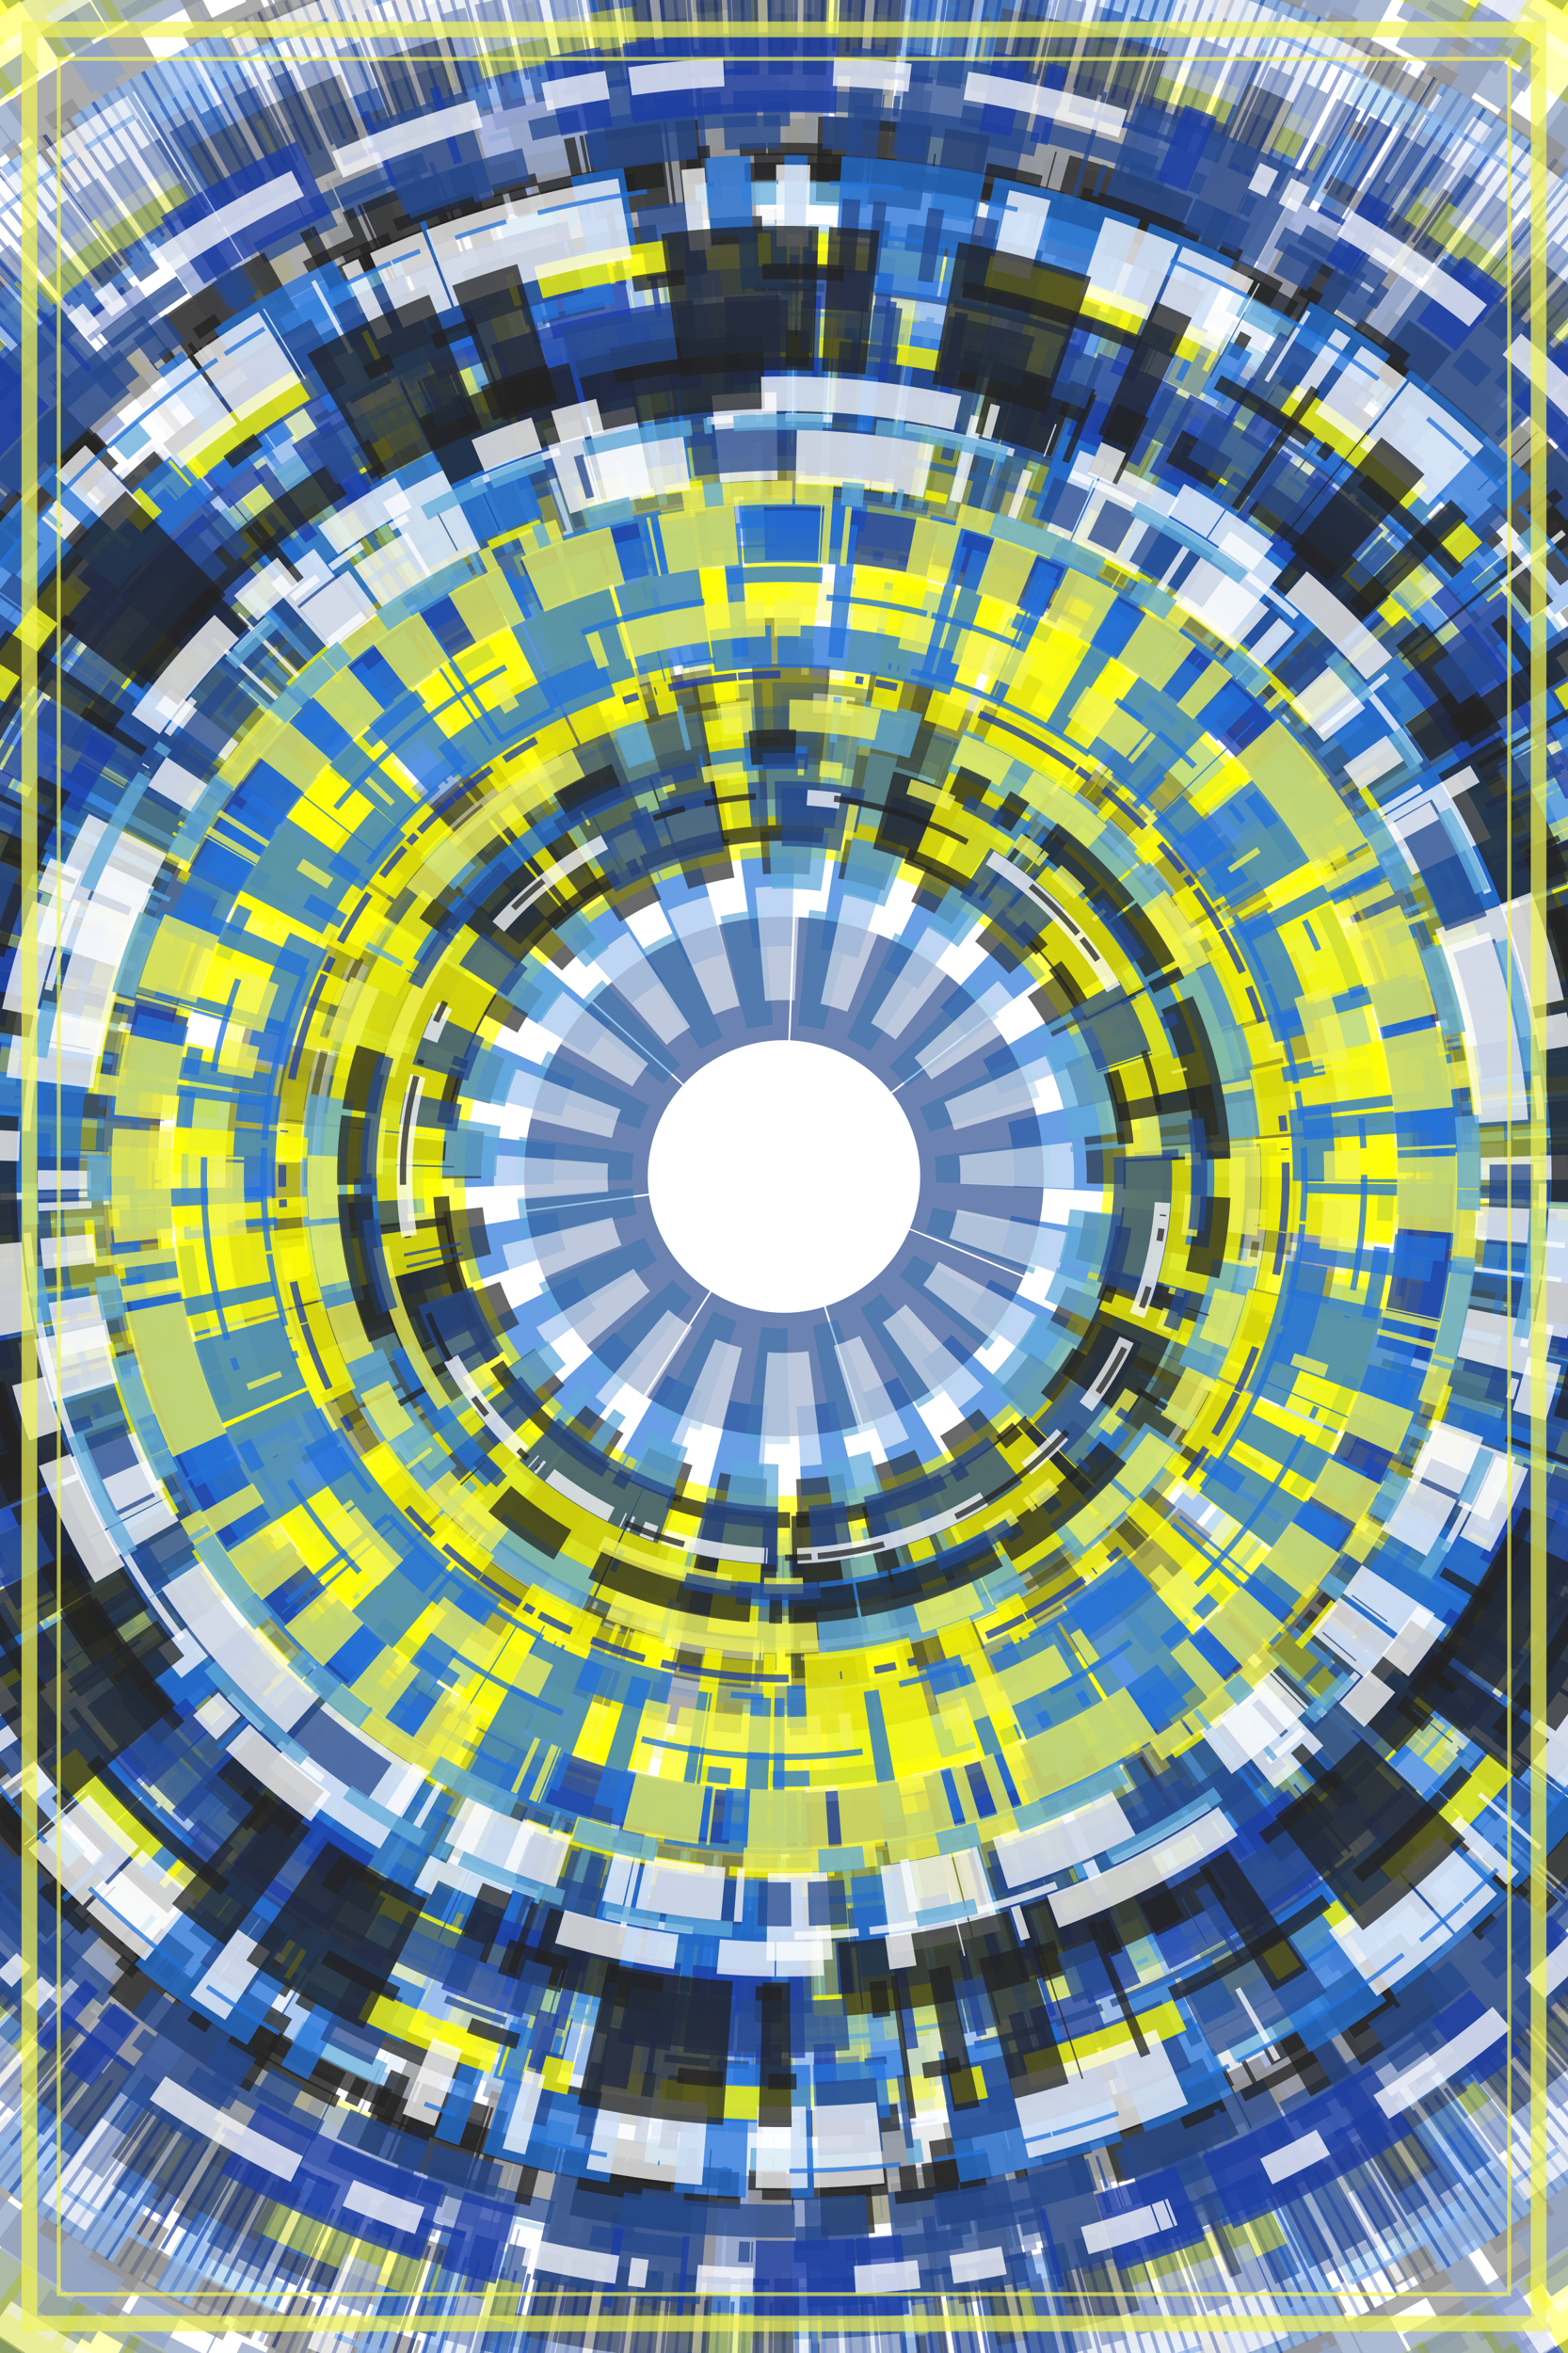 <svg xmlns="http://www.w3.org/2000/svg" viewBox="0 0 800 1200"><style>/*<![CDATA[*/svg{background:rgb(38,72,140);max-width:100vw;max-height:100vh}svg>g{filter:}.s0{fill:none;stroke:rgb(242,245,87)}.s1{fill:none;stroke:rgb(35,114,217)}.s2{fill:none;stroke:rgb(34,34,34)}.s3{fill:none;stroke:rgb(98,171,217)}.s4{fill:none;stroke:rgb(27,61,166)}.s5{fill:none;stroke:rgb(38,72,140)}.s6{fill:none;stroke:rgb(255,255,255)}.s7{fill:none;stroke:rgb(255,255,0)}/*]]>*/</style><defs><filter id="displacementFilter"><feTurbulence type="turbulence" seed="1147490570" baseFrequency=".005" numOctaves="10" result="turbulence"/><feDisplacementMap in2="turbulence" in="SourceGraphic" scale="300" xChannelSelector="R" yChannelSelector="G"/></filter></defs><g transform="translate(400, 600)"><g filter="url(#displacementFilter)" opacity=".7"><g id="a"><circle opacity=".5" transform="rotate(353)" class="s1" stroke-width="51" r="143" stroke-dasharray="24 18 " /><circle opacity=".5" transform="rotate(109)" class="s5" stroke-width="50" r="740" stroke-dasharray="30 5 " /><circle opacity=".5" transform="rotate(229)" class="s5" stroke-width="56" r="590" stroke-dasharray="13 5 " /><circle opacity=".5" transform="rotate(274)" class="s2" stroke-width="63" r="351" stroke-dasharray="85 5 " /><circle opacity=".5" transform="rotate(278)" class="s6" stroke-width="55" r="250" stroke-dasharray="57 18 " /><circle opacity=".5" transform="rotate(179)" class="s3" stroke-width="59" r="107" stroke-dasharray="18 18 " /><circle opacity=".5" transform="rotate(333)" class="s5" stroke-width="63" r="101" stroke-dasharray="87 1 " /><circle opacity=".5" transform="rotate(351)" class="s7" stroke-width="92" r="209" stroke-dasharray="116 1 " /><circle opacity=".5" transform="rotate(86)" class="s6" stroke-width="58" r="119" stroke-dasharray="19 18 " /><circle opacity=".5" transform="rotate(194)" class="s2" stroke-width="65" r="187" stroke-dasharray="29 18 " /><circle opacity=".5" transform="rotate(23)" class="s7" stroke-width="63" r="709" stroke-dasharray="126 18 " /><circle opacity=".5" transform="rotate(340)" class="s4" stroke-width="77" r="613" stroke-dasharray="2 5 " /><circle opacity=".5" transform="rotate(297)" class="s1" stroke-width="86" r="427" stroke-dasharray="123 1 " /><circle opacity=".5" transform="rotate(165)" class="s5" stroke-width="50" r="213" stroke-dasharray="46 1 " /><circle opacity=".5" transform="rotate(95)" class="s7" stroke-width="54" r="318" stroke-dasharray="38 18 " /><circle opacity=".5" transform="rotate(255)" class="s7" stroke-width="60" r="206" stroke-dasharray="77 1 " /><circle opacity=".5" transform="rotate(225)" class="s1" stroke-width="56" r="406" stroke-dasharray="53 1 " /><circle opacity=".5" transform="rotate(215)" class="s7" stroke-width="84" r="270" stroke-dasharray="55 18 " /><circle opacity=".5" transform="rotate(179)" class="s3" stroke-width="56" r="376" stroke-dasharray="103 18 " /><circle opacity=".5" transform="rotate(56)" class="s0" stroke-width="86" r="416" stroke-dasharray="1 18 " /><circle opacity=".5" transform="rotate(163)" class="s3" stroke-width="56" r="212" stroke-dasharray="134 5 " /><circle opacity=".5" transform="rotate(146)" class="s2" stroke-width="69" r="227" stroke-dasharray="35 18 " /><circle opacity=".5" transform="rotate(34)" class="s2" stroke-width="71" r="383" stroke-dasharray="13 5 " /><circle opacity=".5" transform="rotate(166)" class="s6" stroke-width="70" r="667" stroke-dasharray="27 5 " /><circle opacity=".5" transform="rotate(152)" class="s0" stroke-width="63" r="451" stroke-dasharray="21 18 " /></g></g><use href="#a" opacity=".95" /><g filter="url(#displacementFilter)" opacity=".5"><g id="b"><circle opacity=".75" transform="rotate(149)" class="s5" stroke-width="28" r="238" stroke-dasharray="1 24 21 10 21 123 47 53 26 81 11 8 66 5 55 17 77 21 103 90 93 6 10 11 116 142 9 7 41 89 " /><circle opacity=".75" transform="rotate(187)" class="s3" stroke-width="3" r="550" stroke-dasharray="13 30 60 70 40 66 1 6 19 17 40 87 44 1 5 14 1 8 40 13 8 61 19 24 53 8 1 8 77 21 " /><circle opacity=".75" transform="rotate(219)" class="s3" stroke-width="37" r="202" stroke-dasharray="8 19 21 123 35 14 32 33 26 81 5 8 66 5 4 40 38 4 24 11 60 96 32 33 32 33 28 21 10 19 " /><circle opacity=".75" transform="rotate(119)" class="s7" stroke-width="13" r="529" stroke-dasharray="15 98 24 11 93 6 60 70 14 74 17 1 24 61 77 21 16 85 11 57 24 11 123 7 41 65 26 35 10 19 " /><circle opacity=".75" transform="rotate(161)" class="s1" stroke-width="10" r="384" stroke-dasharray="83 75 24 11 17 60 35 14 12 76 75 25 29 104 2 52 61 126 25 21 21 123 49 36 61 126 19 17 49 36 " /><circle opacity=".75" transform="rotate(5)" class="s5" stroke-width="15" r="677" stroke-dasharray="76 83 53 8 53 8 3 110 98 4 17 41 118 55 2 4 24 81 43 4 13 9 8 61 21 103 15 38 83 75 " /><circle opacity=".75" transform="rotate(162)" class="s2" stroke-width="17" r="644" stroke-dasharray="80 15 13 30 70 2 2 1 123 7 9 7 126 19 80 15 47 53 2 5 26 81 3 110 32 33 43 4 11 8 " /><circle opacity=".75" transform="rotate(192)" class="s0" stroke-width="23" r="230" stroke-dasharray="38 4 75 25 36 27 14 21 40 66 13 46 19 17 6 36 93 6 8 30 81 40 21 111 15 98 8 1 8 12 " /><circle opacity=".75" transform="rotate(4)" class="s4" stroke-width="37" r="572" stroke-dasharray="15 98 123 7 30 47 24 61 36 32 5 8 53 16 4 93 43 4 10 116 14 21 17 65 4 10 19 24 1 8 " /><circle opacity=".75" transform="rotate(325)" class="s5" stroke-width="51" r="508" stroke-dasharray="47 53 29 104 1 60 33 50 50 23 40 66 36 27 28 21 65 44 21 13 14 74 3 26 5 14 15 98 1 30 " /><circle opacity=".75" transform="rotate(154)" class="s2" stroke-width="51" r="242" stroke-dasharray="81 40 14 21 30 10 50 23 85 57 1 33 6 103 44 40 4 40 53 16 4 40 36 27 21 13 25 21 81 40 " /><circle opacity=".75" transform="rotate(58)" class="s2" stroke-width="13" r="640" stroke-dasharray="36 27 134 96 36 27 24 11 67 2 39 118 83 75 8 1 2 4 13 9 4 59 123 7 17 1 60 70 35 2 " /><circle opacity=".75" transform="rotate(119)" class="s7" stroke-width="76" r="256" stroke-dasharray="80 15 15 98 28 21 44 1 142 53 2 5 10 116 21 123 55 17 1 8 98 4 65 44 81 17 15 98 1 8 " /><circle opacity=".75" transform="rotate(106)" class="s2" stroke-width="10" r="219" stroke-dasharray="14 28 9 7 98 4 110 47 35 2 6 103 53 8 7 3 118 55 49 36 21 13 30 47 47 53 49 36 36 27 " /><circle opacity=".75" transform="rotate(258)" class="s2" stroke-width="54" r="649" stroke-dasharray="7 3 2 1 47 2 2 5 14 74 70 8 28 41 1 8 80 15 11 57 28 41 33 71 1 8 75 25 10 19 " /><circle opacity=".75" transform="rotate(247)" class="s7" stroke-width="9" r="397" stroke-dasharray="30 47 93 6 32 33 61 126 6 67 55 17 23 4 12 76 38 4 53 8 11 57 26 35 47 2 13 46 30 1 " /><circle opacity=".75" transform="rotate(151)" class="s7" stroke-width="6" r="444" stroke-dasharray="118 55 24 81 118 55 2 5 3 110 39 118 36 32 21 13 9 7 24 61 46 1 14 21 14 74 4 10 53 16 " /><circle opacity=".75" transform="rotate(115)" class="s3" stroke-width="29" r="293" stroke-dasharray="75 25 8 12 65 3 26 35 134 96 4 59 21 123 19 21 4 93 5 14 36 27 65 3 67 2 27 48 111 80 " /><circle opacity=".75" transform="rotate(185)" class="s1" stroke-width="18" r="423" stroke-dasharray="21 103 10 116 66 5 90 49 90 49 81 40 67 2 74 17 118 55 21 10 13 30 12 76 123 7 66 5 53 13 " /><circle opacity=".75" transform="rotate(207)" class="s7" stroke-width="85" r="347" stroke-dasharray="48 3 65 44 67 2 53 8 14 28 15 98 19 21 25 21 77 21 8 30 13 30 23 4 1 6 4 10 57 34 " /><circle opacity=".75" transform="rotate(178)" class="s2" stroke-width="17" r="604" stroke-dasharray="85 57 13 9 41 65 19 17 65 44 123 7 74 17 103 24 67 2 57 34 33 71 10 11 87 134 8 30 11 8 " /><circle opacity=".75" transform="rotate(48)" class="s0" stroke-width="15" r="587" stroke-dasharray="13 9 1 8 126 19 7 3 13 30 26 35 4 40 2 1 126 19 21 10 17 65 19 17 24 11 35 14 30 10 " /><circle opacity=".75" transform="rotate(61)" class="s5" stroke-width="25" r="481" stroke-dasharray="28 21 1 6 17 1 26 35 19 24 24 61 7 3 123 7 21 111 4 40 80 15 83 75 8 19 8 61 66 5 " /><circle opacity=".75" transform="rotate(205)" class="s5" stroke-width="5" r="567" stroke-dasharray="93 6 85 57 14 74 17 1 2 5 29 104 41 89 1 6 8 1 36 32 48 3 81 40 4 93 66 5 17 1 " /><circle opacity=".75" transform="rotate(249)" class="s1" stroke-width="64" r="481" stroke-dasharray="8 61 14 21 2 4 3 110 10 116 32 33 98 4 30 47 36 32 96 43 3 26 41 89 41 89 17 60 80 15 " /><circle opacity=".75" transform="rotate(142)" class="s6" stroke-width="56" r="472" stroke-dasharray="8 61 17 1 49 36 40 87 4 70 44 40 83 75 15 38 3 18 3 26 33 50 41 65 23 4 30 47 39 118 " /><circle opacity=".75" transform="rotate(137)" class="s1" stroke-width="4" r="370" stroke-dasharray="74 17 1 60 8 12 118 55 61 126 142 53 81 17 1 60 65 3 60 70 21 13 32 33 14 74 21 111 19 17 " /><circle opacity=".75" transform="rotate(221)" class="s5" stroke-width="28" r="464" stroke-dasharray="8 61 33 71 1 30 1 60 6 67 134 96 24 11 21 10 57 34 11 8 5 8 21 103 80 15 85 57 52 77 " /><circle opacity=".75" transform="rotate(332)" class="s4" stroke-width="56" r="534" stroke-dasharray="4 40 6 36 8 61 10 11 53 8 32 33 8 19 52 77 71 39 10 19 27 48 2 52 2 4 126 19 34 21 " /><circle opacity=".75" transform="rotate(305)" class="s1" stroke-width="15" r="267" stroke-dasharray="1 8 48 3 118 55 2 5 61 126 26 35 10 19 11 8 1 1 67 2 46 1 52 77 4 93 103 24 87 134 " /><circle opacity=".75" transform="rotate(72)" class="s0" stroke-width="15" r="436" stroke-dasharray="70 8 85 57 8 19 26 81 70 2 24 81 65 44 1 24 27 48 1 8 9 7 6 103 13 46 4 93 17 41 " /><circle opacity=".75" transform="rotate(346)" class="s2" stroke-width="47" r="513" stroke-dasharray="142 53 26 81 4 93 7 35 71 39 10 116 98 4 116 142 53 8 5 14 21 123 60 70 30 10 98 4 98 4 " /><circle opacity=".75" transform="rotate(172)" class="s4" stroke-width="4" r="705" stroke-dasharray="60 70 59 15 47 53 2 1 60 96 66 5 1 30 7 3 15 38 55 17 3 26 13 9 4 70 57 34 17 1 " /><circle opacity=".75" transform="rotate(109)" class="s5" stroke-width="37" r="229" stroke-dasharray="96 14 25 21 50 23 2 5 2 52 1 24 19 17 32 33 24 81 81 40 41 89 57 53 46 1 1 60 87 134 " /><circle opacity=".75" transform="rotate(126)" class="s6" stroke-width="10" r="242" stroke-dasharray="9 7 2 4 1 8 76 83 103 24 24 61 87 134 21 103 116 142 74 17 50 23 32 33 126 19 1 1 66 5 " /><circle opacity=".75" transform="rotate(300)" class="s4" stroke-width="34" r="410" stroke-dasharray="47 2 116 142 40 87 110 47 103 24 23 4 49 36 7 35 40 13 55 17 65 3 7 35 116 142 28 21 36 27 " /><circle opacity=".75" transform="rotate(313)" class="s1" stroke-width="33" r="408" stroke-dasharray="13 30 55 17 1 24 8 61 123 7 21 13 14 74 47 53 89 6 40 13 59 15 17 60 16 85 53 8 61 126 " /><circle opacity=".75" transform="rotate(11)" class="s3" stroke-width="15" r="627" stroke-dasharray="40 87 43 4 14 44 8 1 4 59 4 59 21 111 70 8 6 67 38 4 7 3 4 70 10 19 81 40 27 48 " /><circle opacity=".75" transform="rotate(122)" class="s2" stroke-width="23" r="528" stroke-dasharray="11 57 17 60 36 27 41 89 83 75 4 40 96 43 116 142 126 19 11 57 8 12 44 40 50 23 8 30 15 98 " /><circle opacity=".75" transform="rotate(185)" class="s1" stroke-width="51" r="626" stroke-dasharray="103 90 14 28 44 40 80 15 16 85 19 24 85 57 4 93 33 50 28 21 14 21 89 6 93 6 57 53 59 15 " /><circle opacity=".75" transform="rotate(128)" class="s0" stroke-width="20" r="294" stroke-dasharray="55 17 3 18 34 21 36 14 38 4 40 66 1 6 41 65 134 96 19 24 57 53 35 14 57 53 52 77 6 36 " /><circle opacity=".75" transform="rotate(166)" class="s6" stroke-width="34" r="459" stroke-dasharray="34 21 19 17 5 8 12 76 118 55 21 123 38 4 39 118 2 1 60 70 85 57 6 103 5 8 53 8 13 30 " /><circle opacity=".75" transform="rotate(241)" class="s1" stroke-width="27" r="338" stroke-dasharray="57 34 1 33 38 4 116 142 5 14 43 4 19 21 81 17 10 19 47 53 90 49 12 76 52 77 24 81 12 76 " /><circle opacity=".75" transform="rotate(321)" class="s1" stroke-width="85" r="375" stroke-dasharray="53 16 11 57 11 57 7 3 14 28 2 1 7 35 14 21 53 16 1 24 21 13 34 21 2 5 4 40 65 3 " /><circle opacity=".75" transform="rotate(66)" class="s2" stroke-width="22" r="274" stroke-dasharray="67 2 43 4 8 12 103 24 50 23 1 60 4 40 93 6 43 4 40 87 15 98 40 87 29 104 21 13 14 21 " /><circle opacity=".75" transform="rotate(72)" class="s0" stroke-width="23" r="356" stroke-dasharray="11 57 8 12 93 6 17 65 19 17 49 36 47 2 4 93 4 93 47 2 2 52 21 10 33 71 8 61 4 93 " /><circle opacity=".75" transform="rotate(42)" class="s2" stroke-width="4" r="243" stroke-dasharray="90 49 43 4 17 65 40 66 1 8 8 30 14 28 33 50 1 33 70 8 3 26 14 74 26 81 21 13 33 50 " /><circle opacity=".75" transform="rotate(320)" class="s0" stroke-width="10" r="261" stroke-dasharray="3 110 2 52 8 19 26 35 4 10 14 44 30 47 17 1 4 10 21 123 25 21 87 134 110 47 36 27 93 6 " /><circle opacity=".75" transform="rotate(149)" class="s5" stroke-width="70" r="686" stroke-dasharray="4 93 21 13 81 40 3 18 110 47 15 38 104 28 40 13 80 15 41 65 103 90 11 57 1 60 60 70 70 2 " /><circle opacity=".75" transform="rotate(169)" class="s1" stroke-width="37" r="585" stroke-dasharray="23 4 33 50 8 26 30 10 6 36 47 2 30 1 29 104 5 14 17 60 89 6 44 1 14 28 44 1 61 36 " /><circle opacity=".75" transform="rotate(98)" class="s2" stroke-width="8" r="655" stroke-dasharray="41 65 1 33 36 27 80 15 14 44 14 28 39 118 1 6 8 19 17 65 36 27 53 13 29 104 8 19 17 1 " /><circle opacity=".75" transform="rotate(125)" class="s5" stroke-width="47" r="601" stroke-dasharray="2 1 14 74 14 74 80 15 48 3 103 24 5 14 40 87 11 8 8 26 10 19 15 98 36 27 1 24 70 8 " /><circle opacity=".75" transform="rotate(45)" class="s5" stroke-width="33" r="542" stroke-dasharray="123 7 13 9 1 60 30 47 2 1 17 1 4 70 70 2 70 8 8 30 1 6 18 29 55 17 28 41 21 13 " /><circle opacity=".75" transform="rotate(295)" class="s7" stroke-width="21" r="591" stroke-dasharray="17 65 104 28 21 103 85 57 19 24 2 5 90 49 4 93 5 14 85 57 8 30 6 103 104 28 2 5 13 30 " /><circle opacity=".75" transform="rotate(21)" class="s5" stroke-width="13" r="686" stroke-dasharray="8 26 1 1 7 35 60 96 17 1 60 70 32 33 9 7 21 10 11 8 89 6 1 6 4 40 15 38 75 25 " /><circle opacity=".75" transform="rotate(102)" class="s6" stroke-width="5" r="484" stroke-dasharray="13 46 60 96 21 10 5 14 30 47 71 39 123 7 41 65 57 34 60 96 1 24 28 41 28 21 21 10 25 21 " /><circle opacity=".75" transform="rotate(254)" class="s6" stroke-width="52" r="619" stroke-dasharray="71 39 14 44 21 123 26 35 48 3 48 3 1 33 3 18 11 8 35 2 60 70 4 59 103 90 43 4 32 33 " /><circle opacity=".75" transform="rotate(293)" class="s5" stroke-width="21" r="666" stroke-dasharray="36 27 25 21 21 111 4 59 10 11 2 5 103 90 111 80 47 2 57 34 24 11 26 35 21 111 81 40 12 76 " /><circle opacity=".75" transform="rotate(248)" class="s0" stroke-width="38" r="410" stroke-dasharray="50 23 2 5 47 53 1 1 5 8 4 40 28 21 28 21 34 21 36 14 15 38 93 6 10 11 9 7 70 8 " /><circle opacity=".75" transform="rotate(353)" class="s1" stroke-width="4" r="332" stroke-dasharray="5 8 1 8 47 2 66 5 111 80 66 5 2 4 8 30 40 87 21 111 2 4 1 8 126 19 35 2 26 35 " /><circle opacity=".75" transform="rotate(237)" class="s5" stroke-width="10" r="265" stroke-dasharray="96 43 29 104 26 81 44 40 8 61 71 39 26 35 1 24 6 36 4 59 52 77 87 134 21 111 59 15 90 49 " /><circle opacity=".75" transform="rotate(20)" class="s4" stroke-width="5" r="320" stroke-dasharray="30 1 30 10 24 61 10 11 1 8 44 1 27 48 5 8 14 21 1 33 70 2 10 11 36 14 23 4 7 3 " /><circle opacity=".75" transform="rotate(180)" class="s4" stroke-width="51" r="704" stroke-dasharray="12 76 21 103 17 1 2 52 33 50 126 19 57 34 4 93 30 1 65 44 4 40 6 67 35 14 134 96 21 13 " /><circle opacity=".75" transform="rotate(331)" class="s3" stroke-width="10" r="481" stroke-dasharray="57 34 85 57 1 30 83 75 36 27 26 81 36 32 4 40 81 17 6 67 39 118 43 4 36 27 70 8 5 14 " /><circle opacity=".75" transform="rotate(262)" class="s6" stroke-width="18" r="705" stroke-dasharray="60 70 49 36 103 90 13 9 13 30 104 28 96 43 41 65 2 1 8 1 47 53 34 21 41 65 36 32 11 8 " /><circle opacity=".75" transform="rotate(82)" class="s2" stroke-width="92" r="560" stroke-dasharray="4 70 19 21 87 134 80 15 40 87 93 6 30 47 81 40 24 81 6 36 1 8 34 21 15 38 2 52 19 17 " /><circle opacity=".75" transform="rotate(153)" class="s1" stroke-width="3" r="634" stroke-dasharray="19 24 34 21 71 39 4 40 1 33 47 53 21 103 55 17 81 40 30 1 36 14 35 2 89 6 30 47 44 1 " /><circle opacity=".75" transform="rotate(182)" class="s6" stroke-width="22" r="499" stroke-dasharray="12 76 70 8 21 103 81 17 36 32 57 53 40 13 29 104 126 19 6 36 1 30 17 41 30 1 36 27 76 83 " /><circle opacity=".75" transform="rotate(322)" class="s2" stroke-width="10" r="577" stroke-dasharray="52 77 118 55 70 8 8 26 85 57 30 47 89 6 36 32 21 1 75 25 116 142 24 81 18 29 29 104 33 50 " /><circle opacity=".75" transform="rotate(155)" class="s3" stroke-width="15" r="437" stroke-dasharray="75 25 27 48 29 104 53 13 3 26 57 53 46 1 13 30 65 3 4 40 8 26 30 47 12 76 14 21 4 59 " /></g></g><use href="#b" opacity=".95" transform="scale(.8)"/></g><g opacity=".7"><rect x="15" y="15" width="770" height="1170" class="s0" fill="none" stroke-width="8"/><rect x="30" y="30" width="740" height="1140" class="s0" fill="none" stroke-width="2"/></g></svg>